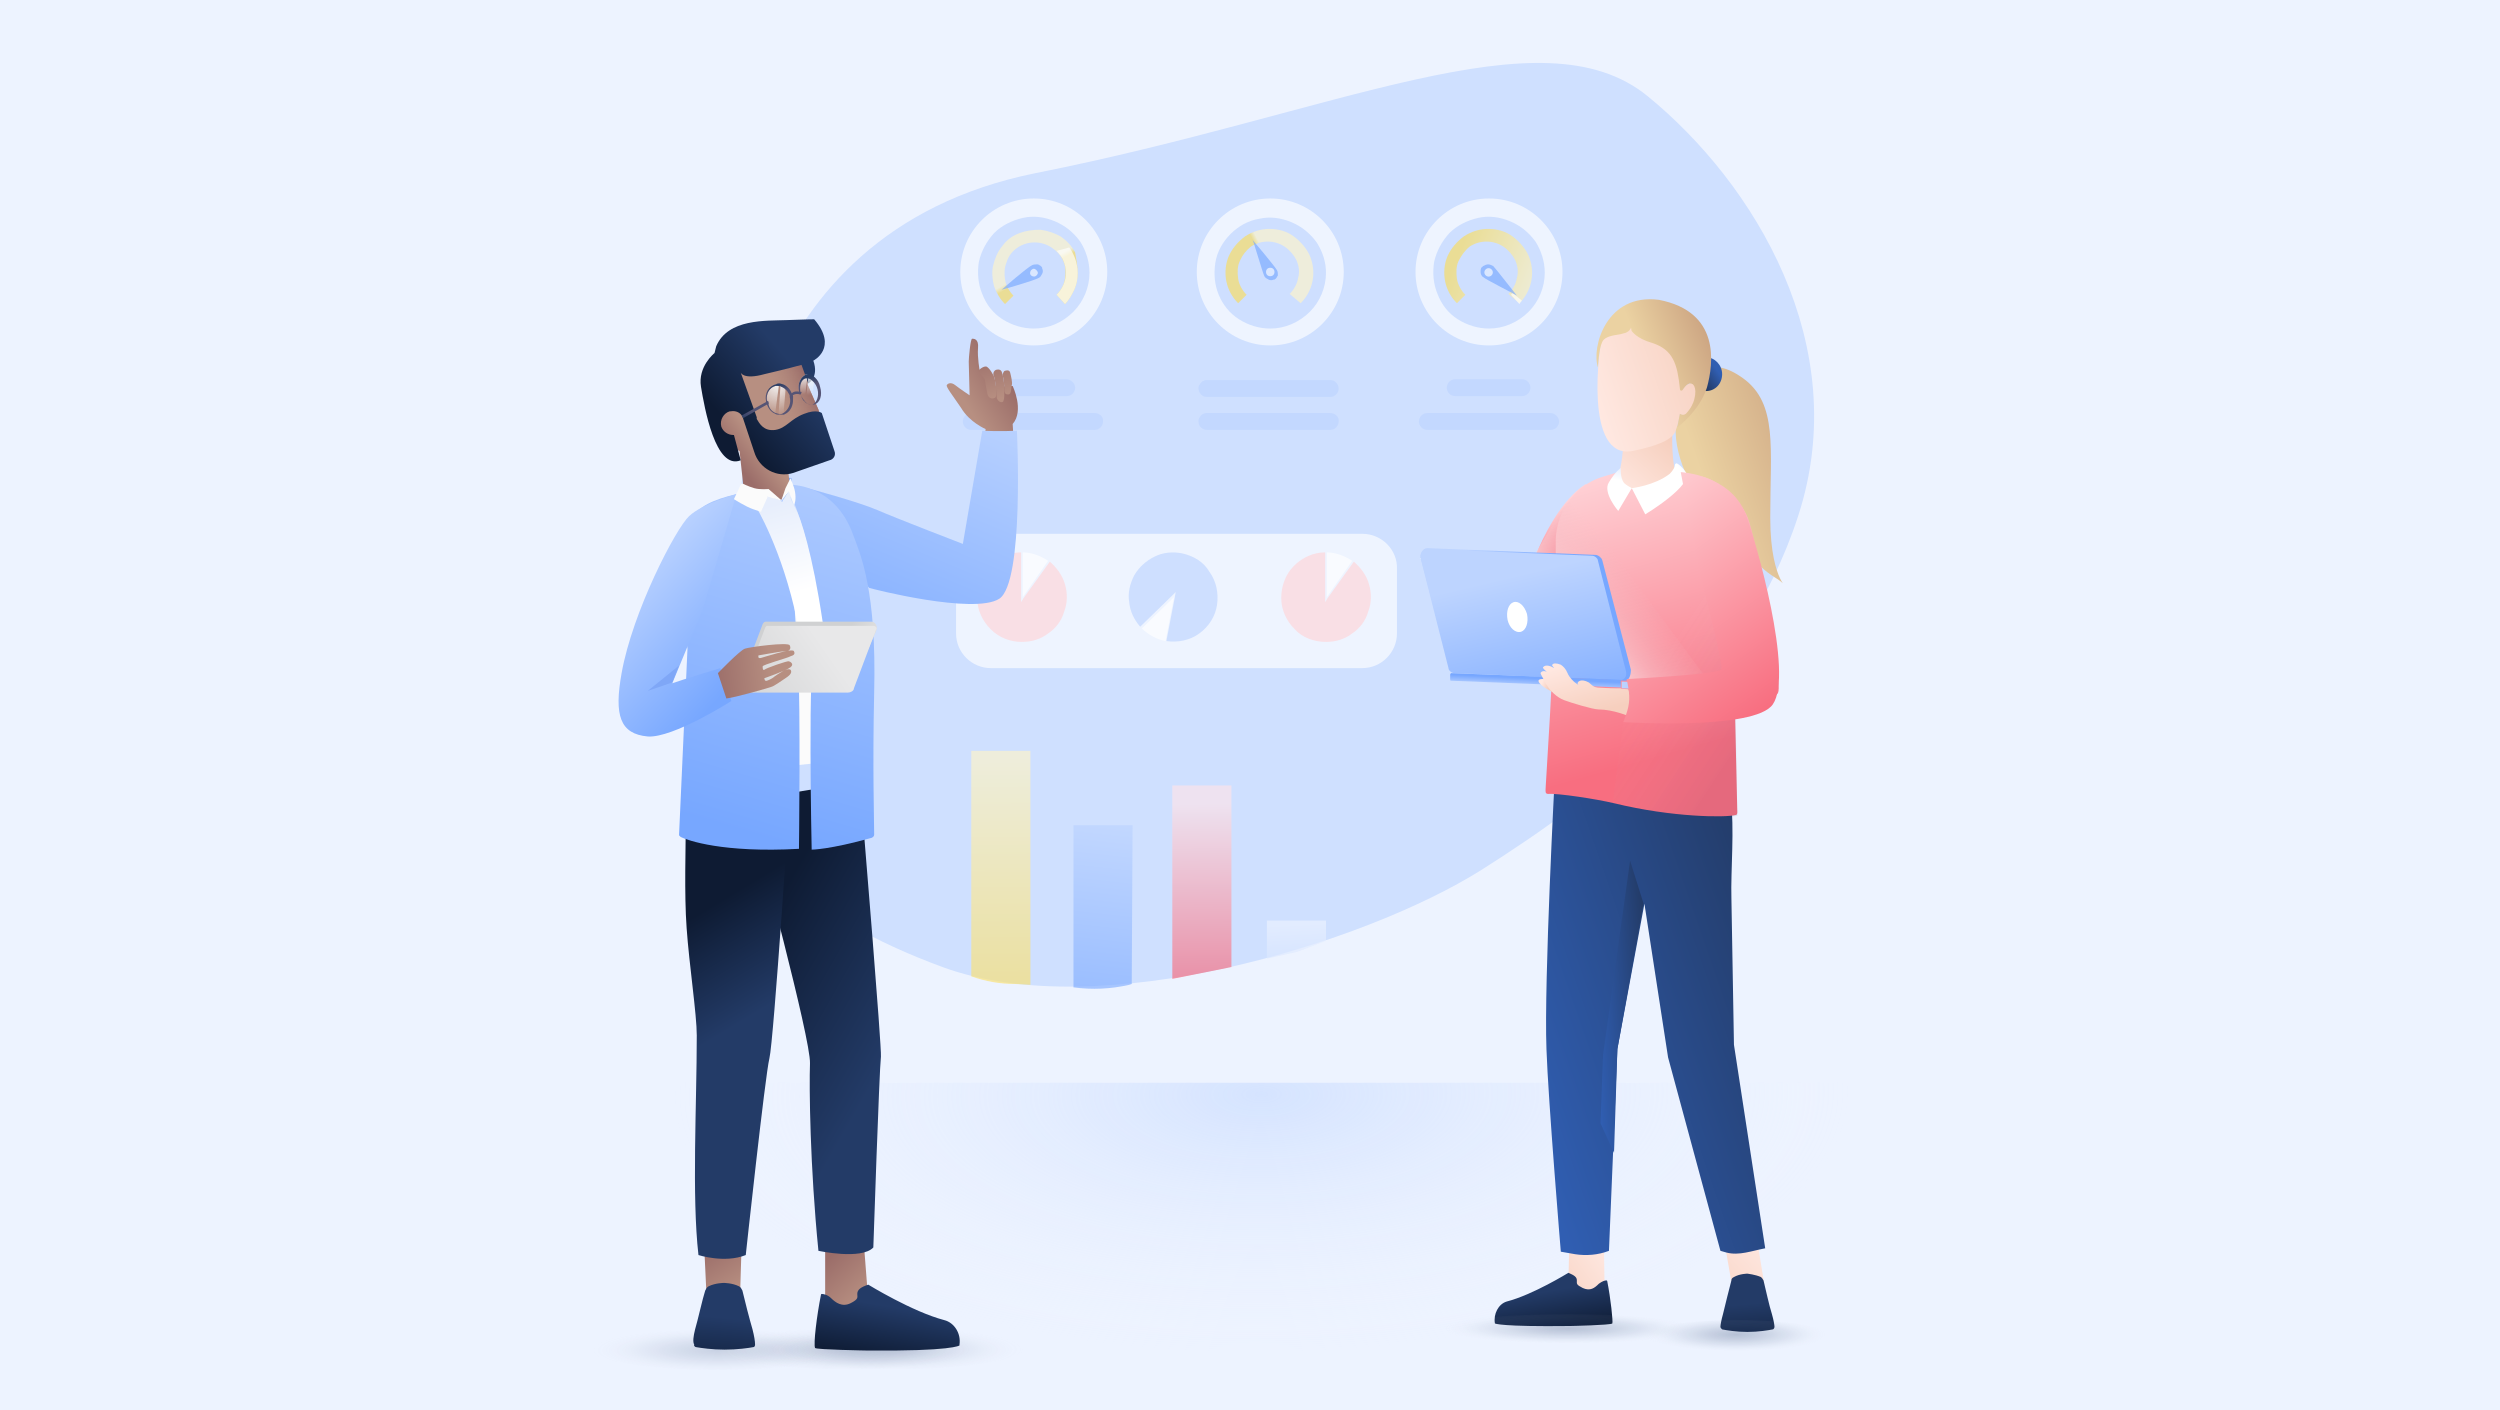 <svg width="296" height="167" viewBox="0 0 296 167" fill="none" xmlns="http://www.w3.org/2000/svg">
<path d="M296 0H0V167H296V0Z" fill="#EDF3FF"/>
<path d="M87.099 64.001C87.099 64.001 86.899 27.701 122.599 20.501C158.399 13.401 182.499 1.101 195.099 11.401C207.699 21.701 219.499 40.901 212.899 61.101C206.299 81.401 189.299 94.201 175.399 103.001C161.399 111.801 130.099 121.301 111.599 114.501C94.999 108.401 86.399 99.701 85.799 90.001C84.999 78.701 87.099 64.001 87.099 64.001Z" fill="#CFE0FF"/>
<path opacity="0.65" d="M161.299 63.203H117.299C114.999 63.203 113.199 65.103 113.199 67.303V75.003C113.199 77.303 115.099 79.103 117.299 79.103H161.299C163.599 79.103 165.399 77.203 165.399 75.003V67.403C165.499 65.103 163.599 63.203 161.299 63.203Z" fill="white"/>
<path opacity="0.65" d="M139.899 65.503C138.799 65.303 137.699 65.403 136.699 65.903C135.699 66.403 134.899 67.103 134.299 68.103C133.799 69.103 133.499 70.203 133.699 71.303C133.799 72.403 134.299 73.403 134.999 74.203L138.799 70.503L139.199 70.103L139.099 70.703L138.099 75.903C139.499 76.103 140.899 75.803 141.999 75.003C143.099 74.203 143.899 73.003 144.099 71.603C144.299 70.203 143.999 68.803 143.199 67.703C142.499 66.503 141.299 65.803 139.899 65.503Z" fill="#BDD4FF"/>
<path opacity="0.65" d="M135.199 74.403C135.999 75.203 136.999 75.703 137.999 75.903L138.999 70.703L135.199 74.403Z" fill="white"/>
<path opacity="0.65" d="M120.999 76.002C122.099 76.002 123.199 75.702 124.099 75.002C124.999 74.402 125.699 73.502 125.999 72.402C126.399 71.402 126.399 70.202 126.099 69.202C125.799 68.102 125.099 67.202 124.299 66.502L121.199 70.802L120.899 71.302V70.702V65.402C119.499 65.402 118.199 66.002 117.199 67.002C116.199 68.002 115.699 69.402 115.699 70.802C115.699 72.202 116.299 73.502 117.299 74.502C118.299 75.502 119.599 76.002 120.999 76.002Z" fill="#FFD4D8"/>
<path opacity="0.65" d="M124.098 66.402C123.198 65.802 122.098 65.402 121.098 65.402V70.702L124.098 66.402Z" fill="white"/>
<path opacity="0.65" d="M156.999 76.002C158.099 76.002 159.199 75.702 160.099 75.002C160.999 74.402 161.699 73.502 161.999 72.402C162.399 71.402 162.399 70.202 162.099 69.202C161.799 68.102 161.099 67.202 160.299 66.502L157.199 70.802L156.899 71.302V70.702V65.402C155.499 65.402 154.199 66.002 153.199 67.002C152.199 68.002 151.699 69.402 151.699 70.802C151.699 72.202 152.299 73.502 153.299 74.502C154.199 75.502 155.599 76.002 156.999 76.002Z" fill="#FFD4D8"/>
<path opacity="0.65" d="M160.098 66.402C159.198 65.802 158.098 65.402 157.098 65.402V70.702L160.098 66.402Z" fill="white"/>
<path opacity="0.65" d="M115 115.602V88.902H122V116.602L120.2 116.502C118.4 116.502 116.7 116.202 115 115.602Z" fill="url(#paint0_linear_19376_25303)"/>
<path opacity="0.65" d="M133.998 116.503L133.698 116.603C131.498 117.103 129.298 117.203 127.098 116.903V97.703H134.098L133.998 116.503Z" fill="url(#paint1_linear_19376_25303)"/>
<path opacity="0.65" d="M138.801 115.9V93H145.801V114.5L142.301 115.2L138.801 115.9Z" fill="url(#paint2_linear_19376_25303)"/>
<path opacity="0.65" d="M150 113.5V109H157V111.4L153.6 112.7L150 113.5Z" fill="url(#paint3_linear_19376_25303)"/>
<path opacity="0.65" d="M150.399 40.9C155.199 40.9 159.099 37 159.099 32.2C159.099 27.4 155.199 23.5 150.399 23.5C145.599 23.5 141.699 27.4 141.699 32.2C141.699 37 145.599 40.9 150.399 40.9Z" fill="white"/>
<path opacity="0.65" d="M150.397 38.903C149.097 38.903 147.797 38.503 146.697 37.803C145.597 37.103 144.797 36.103 144.297 34.903C143.797 33.703 143.697 32.403 143.897 31.103C144.097 29.803 144.797 28.603 145.697 27.703C146.597 26.803 147.797 26.103 149.097 25.903C150.397 25.603 151.697 25.803 152.897 26.303C154.097 26.803 155.097 27.603 155.897 28.703C156.597 29.803 156.997 31.003 156.997 32.303C156.997 34.003 156.297 35.703 155.097 36.903C153.797 38.203 152.097 38.903 150.397 38.903Z" fill="url(#paint4_linear_19376_25303)"/>
<path opacity="0.65" d="M153.998 35.902C154.698 35.202 155.198 34.302 155.398 33.302C155.598 32.302 155.498 31.302 155.098 30.302C154.698 29.402 153.998 28.602 153.198 28.002C152.398 27.402 151.398 27.102 150.298 27.102C149.298 27.102 148.298 27.402 147.398 28.002C146.598 28.602 145.898 29.402 145.498 30.302C145.098 31.202 144.998 32.302 145.198 33.302C145.398 34.302 145.898 35.202 146.598 35.902L147.598 34.902C147.098 34.402 146.698 33.702 146.598 33.002C146.498 32.302 146.498 31.502 146.798 30.902C147.098 30.202 147.498 29.702 148.098 29.202C148.698 28.802 149.398 28.602 150.098 28.602C150.798 28.602 151.498 28.802 152.098 29.202C152.698 29.602 153.198 30.202 153.498 30.802C153.798 31.502 153.898 32.202 153.698 32.902C153.598 33.602 153.198 34.302 152.698 34.802L153.998 35.902Z" fill="url(#paint5_linear_19376_25303)"/>
<path opacity="0.65" d="M148.301 28.402C148.401 28.502 151.001 31.602 151.201 32.002C151.301 32.202 151.301 32.402 151.301 32.602C151.201 32.802 151.101 33.002 150.901 33.102H150.801C150.601 33.202 150.401 33.202 150.201 33.102C150.001 33.002 149.801 32.902 149.701 32.702C149.501 32.302 148.401 28.502 148.301 28.402Z" fill="url(#paint6_linear_19376_25303)"/>
<path opacity="0.65" d="M150.398 32.703C150.698 32.703 150.898 32.503 150.898 32.203C150.898 31.903 150.698 31.703 150.398 31.703C150.098 31.703 149.898 31.903 149.898 32.203C149.898 32.503 150.098 32.703 150.398 32.703Z" fill="white"/>
<path opacity="0.65" d="M176.298 40.9C181.098 40.9 184.998 37 184.998 32.2C184.998 27.4 181.098 23.5 176.298 23.5C171.498 23.5 167.598 27.4 167.598 32.2C167.598 37 171.498 40.9 176.298 40.9Z" fill="white"/>
<path opacity="0.65" d="M176.3 38.901C175 38.901 173.7 38.501 172.6 37.801C171.5 37.101 170.7 36.101 170.2 34.801C169.7 33.601 169.6 32.301 169.8 31.001C170.1 29.701 170.7 28.601 171.6 27.601C172.5 26.701 173.7 26.101 175 25.801C176.3 25.501 177.6 25.701 178.8 26.201C180 26.701 181 27.501 181.8 28.601C182.5 29.701 182.9 31.001 182.9 32.301C182.9 34.001 182.2 35.701 181 36.901C179.7 38.201 178 38.901 176.3 38.901Z" fill="url(#paint7_linear_19376_25303)"/>
<path opacity="0.65" d="M179.9 35.902C180.6 35.202 181.1 34.302 181.3 33.302C181.5 32.302 181.4 31.302 181 30.302C180.6 29.402 179.9 28.602 179.1 28.002C178.3 27.402 177.3 27.102 176.2 27.102C175.2 27.102 174.2 27.402 173.3 28.002C172.5 28.602 171.8 29.402 171.4 30.302C171 31.202 170.9 32.302 171.1 33.302C171.3 34.302 171.8 35.202 172.5 35.902L173.5 34.902C173 34.402 172.6 33.702 172.5 33.002C172.4 32.302 172.4 31.502 172.7 30.902C173 30.302 173.4 29.702 174 29.202C174.6 28.802 175.3 28.602 176 28.602C176.7 28.602 177.4 28.802 178 29.202C178.6 29.602 179.1 30.202 179.4 30.802C179.7 31.502 179.8 32.202 179.6 32.902C179.5 33.602 179.1 34.302 178.6 34.802L179.9 35.902Z" fill="url(#paint8_linear_19376_25303)"/>
<path opacity="0.65" d="M180.198 35.603C180.098 35.703 179.998 35.803 179.898 36.003L178.898 34.903C178.998 34.803 179.098 34.703 179.098 34.703L180.198 35.603Z" fill="white"/>
<path opacity="0.65" d="M179.601 35.001C179.501 34.901 175.901 33.101 175.601 32.801C175.401 32.701 175.301 32.401 175.301 32.201C175.301 32.001 175.301 31.701 175.501 31.601C175.501 31.601 175.501 31.601 175.601 31.501C175.801 31.401 176.001 31.301 176.201 31.301C176.401 31.301 176.601 31.401 176.801 31.501C177.101 31.801 179.501 34.901 179.601 35.001Z" fill="url(#paint9_linear_19376_25303)"/>
<path opacity="0.65" d="M176.6 32.6C176.8 32.4 176.8 32.1 176.6 31.9C176.4 31.7 176.1 31.7 175.9 31.9C175.7 32.1 175.7 32.4 175.9 32.6C176.1 32.8 176.4 32.8 176.6 32.6Z" fill="white"/>
<path opacity="0.65" d="M122.399 40.9C127.199 40.9 131.099 37 131.099 32.2C131.099 27.4 127.199 23.5 122.399 23.5C117.599 23.5 113.699 27.4 113.699 32.2C113.699 37 117.599 40.9 122.399 40.9Z" fill="white"/>
<path opacity="0.65" d="M122.397 38.901C121.097 38.901 119.797 38.501 118.697 37.801C117.597 37.101 116.797 36.101 116.297 34.801C115.797 33.601 115.697 32.301 115.897 31.001C116.197 29.701 116.797 28.601 117.697 27.601C118.597 26.701 119.797 26.101 121.097 25.801C122.397 25.501 123.697 25.701 124.897 26.201C126.097 26.701 127.097 27.501 127.897 28.601C128.597 29.701 128.997 31.001 128.997 32.301C128.997 34.001 128.297 35.701 127.097 36.901C125.797 38.201 124.197 38.901 122.397 38.901Z" fill="url(#paint10_linear_19376_25303)"/>
<path opacity="0.65" d="M127.597 32.303C127.597 33.003 127.497 33.603 127.197 34.303C126.897 34.903 126.597 35.503 126.097 36.003L125.097 34.903C125.597 34.403 125.997 33.703 126.097 33.003C126.197 32.303 126.197 31.503 125.897 30.903C125.597 30.203 125.097 29.703 124.497 29.303C123.897 28.903 123.197 28.703 122.497 28.703C121.797 28.703 121.097 28.903 120.497 29.303C119.897 29.703 119.397 30.303 119.197 31.003C118.897 31.703 118.897 32.403 118.997 33.103C119.097 33.803 119.497 34.503 119.997 35.003L118.997 36.003C118.397 35.403 117.997 34.703 117.697 33.903C117.497 33.103 117.397 32.203 117.597 31.403C117.797 30.603 118.097 29.803 118.697 29.103C119.197 28.403 119.897 27.903 120.697 27.603C121.497 27.303 122.297 27.203 123.197 27.203C123.997 27.303 124.897 27.603 125.597 28.003C126.297 28.503 126.897 29.103 127.297 29.903C127.397 30.603 127.597 31.403 127.597 32.303Z" fill="url(#paint11_linear_19376_25303)"/>
<path opacity="0.65" d="M118.598 34.301C118.698 34.201 121.698 31.601 122.198 31.401C122.398 31.301 122.598 31.301 122.898 31.301C123.098 31.401 123.298 31.501 123.398 31.701C123.398 31.701 123.398 31.701 123.398 31.801C123.498 32.001 123.498 32.201 123.398 32.401C123.298 32.601 123.198 32.801 122.998 32.901C122.498 33.201 118.698 34.301 118.598 34.301Z" fill="url(#paint12_linear_19376_25303)"/>
<path opacity="0.65" d="M122.6 32.703C122.8 32.603 123 32.303 122.8 32.103C122.7 31.903 122.4 31.703 122.2 31.903C122 32.003 121.9 32.303 122 32.503C122.1 32.703 122.4 32.803 122.6 32.703Z" fill="white"/>
<path opacity="0.65" d="M127.598 32.301C127.598 33.001 127.498 33.601 127.198 34.301C126.898 34.901 126.598 35.501 126.098 36.001L125.098 34.901C125.798 34.201 126.198 33.301 126.198 32.301C126.198 31.301 125.798 30.401 125.098 29.701L126.598 29.301C127.198 30.101 127.598 31.201 127.598 32.301Z" fill="white"/>
<path opacity="0.65" d="M126.298 44.902H118.398C117.798 44.902 117.398 45.402 117.398 45.902C117.398 46.502 117.898 46.902 118.398 46.902H126.298C126.898 46.902 127.298 46.402 127.298 45.902C127.298 45.402 126.798 44.902 126.298 44.902Z" fill="#BDD4FF"/>
<path opacity="0.65" d="M129.6 48.902H115C114.4 48.902 114 49.402 114 49.902C114 50.502 114.5 50.902 115 50.902H129.6C130.2 50.902 130.6 50.402 130.6 49.902C130.7 49.402 130.2 48.902 129.6 48.902Z" fill="#BDD4FF"/>
<path opacity="0.65" d="M180.201 44.902H172.301C171.701 44.902 171.301 45.402 171.301 45.902C171.301 46.502 171.801 46.902 172.301 46.902H180.201C180.801 46.902 181.201 46.402 181.201 45.902C181.201 45.402 180.801 44.902 180.201 44.902Z" fill="#BDD4FF"/>
<path opacity="0.65" d="M183.6 48.902H169C168.4 48.902 168 49.402 168 49.902C168 50.502 168.5 50.902 169 50.902H183.6C184.2 50.902 184.6 50.402 184.6 49.902C184.6 49.402 184.1 48.902 183.6 48.902Z" fill="#BDD4FF"/>
<path opacity="0.65" d="M157.498 47H142.898C142.598 47 142.398 46.9 142.198 46.7C141.998 46.5 141.898 46.2 141.898 46C141.898 45.9 141.898 45.7 141.998 45.6C142.098 45.5 142.098 45.4 142.198 45.3C142.298 45.2 142.398 45.1 142.498 45.1C142.598 45 142.798 45 142.898 45H157.498C157.798 45 157.998 45.1 158.198 45.3C158.398 45.5 158.498 45.8 158.498 46C158.498 46.3 158.398 46.5 158.198 46.7C157.998 46.9 157.798 47 157.498 47Z" fill="#BDD4FF"/>
<path opacity="0.65" d="M157.498 48.902H142.898C142.298 48.902 141.898 49.402 141.898 49.902C141.898 50.502 142.398 50.902 142.898 50.902H157.498C158.098 50.902 158.498 50.402 158.498 49.902C158.598 49.402 158.098 48.902 157.498 48.902Z" fill="#BDD4FF"/>
<path d="M228 128.199H68V163.999H228V128.199Z" fill="url(#paint13_radial_19376_25303)"/>
<path opacity="0.9" d="M85 162.198C93.3 162.198 100 161.098 100 159.798C100 158.498 93.3 157.398 85 157.398C76.7 157.398 70 158.498 70 159.798C70 161.098 76.7 162.198 85 162.198Z" fill="url(#paint14_radial_19376_25303)"/>
<path opacity="0.9" d="M100 162.101C108.3 162.101 115 161.001 115 159.701C115 158.401 108.3 157.301 100 157.301C91.7 157.301 85 158.401 85 159.701C85 161.001 91.7 162.101 100 162.101Z" fill="url(#paint15_radial_19376_25303)"/>
<path opacity="0.9" d="M106.199 162.101C114.499 162.101 121.199 161.001 121.199 159.701C121.199 158.401 114.499 157.301 106.199 157.301C97.899 157.301 91.199 158.401 91.199 159.701C91.199 161.001 97.899 162.101 106.199 162.101Z" fill="url(#paint16_radial_19376_25303)"/>
<path d="M189.899 147.199L189.999 153.399L185.699 151.899L185.799 147.399L189.899 147.199Z" fill="url(#paint17_linear_19376_25303)"/>
<path d="M208.101 147.199L208.901 152.099L205.001 151.799L204.301 147.799L208.101 147.199Z" fill="url(#paint18_linear_19376_25303)"/>
<path d="M184.1 91.699C184.1 91.699 182.8 116.099 183.1 124.199C183.3 130.199 184.8 148.199 184.8 148.199L186.5 148.499C187.8 148.699 189.2 148.599 190.5 148.099L191.5 124.199L194.7 106.999L197.5 125.199L203.7 148.099L204.4 148.299C205.9 148.699 207.4 148.099 209 147.799L205.3 123.699L205 106.399C204.9 103.099 205.4 97.899 204.9 94.699L204 91.799L184.1 91.699Z" fill="url(#paint19_linear_19376_25303)"/>
<path d="M193 101.898L194.6 106.998L191.5 124.198L191.1 136.498L189.5 132.998L189.8 124.898L193 101.898Z" fill="url(#paint20_linear_19376_25303)"/>
<path d="M209.799 155.601C209.499 154.701 208.999 152.401 208.799 151.601C208.699 151.401 208.599 151.301 208.499 151.201C207.799 150.901 206.899 150.801 206.899 150.801C206.899 150.801 205.999 150.801 205.299 151.201C205.099 151.301 204.999 151.401 204.999 151.601C204.799 152.401 204.199 154.701 203.999 155.601C203.799 156.301 203.699 156.901 203.699 157.101C203.699 157.201 203.799 157.301 203.899 157.401C204.399 157.501 205.599 157.701 206.899 157.701C208.199 157.701 209.399 157.501 209.899 157.401C209.999 157.401 210.099 157.201 210.099 157.101C210.099 156.901 209.999 156.301 209.799 155.601Z" fill="url(#paint21_linear_19376_25303)"/>
<path d="M190.299 151.699C190.299 151.599 190.199 151.599 190.199 151.599C189.999 151.599 189.699 151.699 189.299 151.999C188.799 152.499 188.299 152.899 187.399 152.499C186.599 152.099 186.699 151.999 186.699 151.599C186.699 151.199 186.399 150.999 185.699 150.699C185.699 150.699 181.499 153.299 178.399 154.099C177.399 154.399 176.799 155.599 176.999 156.699C176.999 156.699 177.599 157.099 185.899 156.999C185.899 156.999 190.699 156.899 190.899 156.699C190.999 156.499 190.699 153.699 190.299 151.699Z" fill="url(#paint22_linear_19376_25303)"/>
<path d="M200.798 44.6C200.798 44.6 202.398 41.9 206.398 44.8C210.498 47.8 209.598 53 209.598 61.3C209.598 69.6 212.498 69.8 210.198 68.4C204.998 65.2 204.698 59.1 204.898 61.5C205.098 63.9 205.098 63.9 205.098 63.9C205.098 63.9 193.498 52.9 200.798 44.6Z" fill="url(#paint23_linear_19376_25303)"/>
<path d="M187.798 57.301C187.798 57.301 184.498 58.901 181.598 66.301C179.998 70.301 177.398 76.801 177.398 76.801L186.798 79.001L187.798 57.301Z" fill="url(#paint24_linear_19376_25303)"/>
<path d="M184.198 65.201C184.198 64.801 184.198 64.301 184.198 63.901C184.298 60.501 186.498 57.501 189.598 56.501L191.898 55.801C191.898 57.301 192.898 56.901 194.298 56.901H194.398L194.898 57.101H194.998C196.398 57.101 198.198 57.301 198.198 55.801H198.498L201.398 56.401C203.398 56.801 205.998 59.101 206.898 61.201C208.098 64.101 210.598 79.901 210.598 81.501C210.598 83.001 209.598 81.801 206.798 82.601C206.798 82.601 206.798 82.601 206.698 82.601L203.798 84.101C203.698 84.201 205.398 83.001 205.398 83.101L205.698 96.201C205.698 96.401 205.598 96.501 205.498 96.501C204.298 96.801 198.098 96.801 191.098 95.101C188.998 94.601 184.398 93.901 183.298 94.001C183.098 94.001 182.998 93.901 182.998 93.701C182.898 93.801 184.098 78.801 184.198 65.201Z" fill="url(#paint25_linear_19376_25303)"/>
<path d="M202.002 46.301C203.102 46.301 203.902 45.401 203.902 44.301C203.902 43.201 203.002 42.301 202.002 42.301C200.902 42.301 200.102 43.201 200.102 44.301C200.102 45.501 200.902 46.301 202.002 46.301Z" fill="url(#paint26_linear_19376_25303)"/>
<path d="M199.799 48.8C199.799 48.8 198.799 50.5 198.399 50.6C197.999 50.7 198.899 47.5 198.999 47.5C198.999 47.5 199.799 48.8 199.799 48.8Z" fill="url(#paint27_radial_19376_25303)"/>
<path d="M192.202 52.3C192.302 50.9 193.502 50.8 194.702 51.099C195.902 50.8 198.202 48 198.002 51.2C197.902 54.5 198.402 56.099 198.402 56.099C197.202 57.2 195.502 57.9 193.902 57.9C192.302 58 191.602 57.2 191.602 56.3C191.602 56.3 192.102 55.099 192.202 52.3Z" fill="url(#paint28_linear_19376_25303)"/>
<path d="M198.899 48.998C198.899 48.998 198.799 49.898 198.399 50.998C197.999 52.098 196.199 52.798 193.299 53.398C187.499 54.498 189.299 40.998 189.799 39.298C190.299 37.598 197.199 37.598 198.699 39.598C200.299 41.498 199.199 46.198 199.199 46.198C199.199 46.198 199.699 45.098 200.699 45.498C201.599 45.798 200.199 49.998 198.899 48.998Z" fill="url(#paint29_linear_19376_25303)"/>
<path d="M196.398 35.498C203.698 36.898 202.898 42.998 202.098 45.898C201.198 48.698 198.598 50.598 198.598 50.598C198.598 50.498 198.898 48.998 198.898 48.998C199.098 49.098 199.298 49.198 199.598 48.998C200.198 48.398 200.498 47.698 200.598 47.298C200.998 45.798 200.398 45.298 200.098 45.398C199.598 45.498 199.298 46.098 199.198 46.198C199.098 46.298 198.898 46.298 198.898 45.998C198.598 43.098 198.098 41.398 195.598 40.598C193.798 40.098 193.198 39.198 193.198 39.198C193.098 38.998 193.198 38.998 193.098 38.798C193.098 38.898 192.998 38.998 192.998 38.998C192.898 39.198 192.698 39.298 192.498 39.398C192.198 39.498 191.798 39.598 191.098 39.698C190.598 39.798 189.898 39.998 189.698 40.498C189.298 41.298 189.198 43.498 189.198 43.498C188.398 41.098 190.198 34.698 196.398 35.498Z" fill="url(#paint30_linear_19376_25303)"/>
<path d="M193.201 57.798L191.601 60.498C191.601 60.498 189.701 58.298 190.501 57.098C191.201 55.898 191.901 55.398 191.901 55.398C191.901 55.398 191.801 56.598 192.301 57.198C192.501 57.398 193.001 57.698 193.201 57.798Z" fill="url(#paint31_linear_19376_25303)"/>
<path opacity="0.9" d="M201.7 66.301L192.2 85.501L191 94.601C191 94.601 197.9 97.601 205.7 96.601L205.4 78.601L201.7 66.301Z" fill="url(#paint32_linear_19376_25303)"/>
<path d="M193.199 57.799L194.799 60.899C194.799 60.899 200.599 57.399 199.599 55.899C199.199 55.299 198.799 54.999 198.599 54.899C198.499 54.799 198.299 54.899 198.299 55.099C198.299 55.299 198.099 55.699 197.699 56.099C195.899 57.499 193.199 57.799 193.199 57.799Z" fill="url(#paint33_linear_19376_25303)"/>
<path d="M192.602 80.402L202.702 81.202L186.002 58.602L181.802 65.502L168.102 66.102L192.602 80.402Z" fill="url(#paint34_linear_19376_25303)"/>
<path d="M192.399 80.598L172.299 79.598C171.999 79.598 171.599 79.298 171.599 78.998L168.199 65.998C168.099 65.498 168.499 64.898 168.999 64.898L188.899 65.698C189.199 65.698 189.599 65.998 189.699 66.298L193.099 79.298C193.099 79.898 192.899 80.598 192.399 80.598Z" fill="url(#paint35_linear_19376_25303)"/>
<path d="M191.699 80.5L172.199 79.7C171.899 79.7 171.499 79.4 171.499 79.1L168.199 66.1C168.099 65.6 168.499 65 168.999 65L188.499 65.8C188.799 65.8 189.199 66.1 189.199 66.4L192.499 79.4C192.699 80.1 192.299 80.6 191.699 80.5Z" fill="url(#paint36_linear_19376_25303)"/>
<path d="M191.899 81.399L171.799 80.599C171.699 80.599 171.699 80.499 171.699 80.399V79.899C171.699 79.799 171.799 79.699 171.799 79.699L191.899 80.499V81.399Z" fill="url(#paint37_linear_19376_25303)"/>
<path d="M200.1 80.899C200.2 80.899 200.3 80.999 200.3 81.099V81.599C200.3 81.699 200.2 81.799 200.1 81.799L192 81.499V80.699" fill="url(#paint38_linear_19376_25303)"/>
<path d="M180.099 74.8C180.699 74.6 180.999 73.7 180.799 72.7C180.499 71.7 179.799 71.1 179.199 71.3C178.599 71.5 178.299 72.4 178.499 73.4C178.699 74.3 179.399 75 180.099 74.8Z" fill="white"/>
<path d="M182.8 80.401C182.8 80.401 181.8 80.301 182.3 80.901C182.6 81.301 183.6 81.901 184.1 82.001C184.6 82.101 182.8 80.401 182.8 80.401Z" fill="url(#paint39_linear_19376_25303)"/>
<path d="M189.298 84.001C188.598 84.001 185.998 83.201 185.198 82.901C184.398 82.601 183.398 81.801 182.798 80.501C182.698 80.301 182.398 79.801 182.398 79.701C182.498 79.401 182.998 79.401 183.198 79.601C182.998 79.401 182.598 79.101 182.698 79.001C182.998 78.601 183.698 78.901 183.998 79.101C183.898 78.901 183.698 78.801 183.798 78.701C183.898 78.501 184.298 78.501 184.798 78.701C185.098 78.901 185.398 79.201 185.598 79.701C185.798 80.201 186.398 80.801 186.598 80.901C186.798 81.101 187.898 81.601 188.998 81.401C190.798 81.501 192.798 81.601 192.798 81.601L192.898 81.901C193.198 83.001 193.298 83.801 193.098 84.901C192.898 84.801 190.998 84.001 189.298 84.001Z" fill="url(#paint40_linear_19376_25303)"/>
<path d="M192.002 81.5C190.902 81.5 190.002 81.7 189.302 81.5C188.502 81.3 188.402 81 188.102 80.8C187.202 80.3 186.702 80.7 186.802 81C187.102 81.5 187.902 82.1 187.902 82.1C187.902 82.1 188.602 82.4 189.502 82.6C189.502 82.6 189.902 82.6 190.302 82.9" fill="url(#paint41_linear_19376_25303)"/>
<path d="M198.999 55.898C198.999 55.898 204.899 56.198 206.699 60.898C207.899 63.998 212.399 79.798 209.899 83.398C207.799 86.498 192.199 85.498 192.199 85.498L192.499 84.698C192.999 83.298 192.999 82.398 192.699 80.898L192.599 80.398C192.599 80.398 202.799 79.898 203.799 79.298C204.199 79.098 201.399 68.498 201.399 68.498" fill="url(#paint42_linear_19376_25303)"/>
<path opacity="0.9" d="M185.7 159.002C194 159.002 200.7 158.302 200.7 157.302C200.7 156.402 194 155.602 185.7 155.602C177.4 155.602 170.7 156.302 170.7 157.302C170.6 158.202 177.4 159.002 185.7 159.002Z" fill="url(#paint43_radial_19376_25303)"/>
<path opacity="0.9" d="M205.599 159.901C211.599 159.901 216.499 159.101 216.499 158.101C216.499 157.101 211.599 156.301 205.599 156.301C199.599 156.301 194.699 157.101 194.699 158.101C194.699 159.001 199.599 159.901 205.599 159.901Z" fill="url(#paint44_radial_19376_25303)"/>
<path d="M116.699 50.802C116.699 50.802 114.799 50.002 113.799 48.302C112.699 46.702 111.999 45.802 112.099 45.602C112.199 45.402 112.599 45.202 113.099 45.602C113.599 46.002 114.799 46.802 114.799 46.802C114.799 46.802 114.699 43.202 114.699 42.802C114.699 42.402 114.899 40.102 115.099 40.102C115.299 40.102 115.899 40.102 115.799 41.202C115.699 42.302 115.999 43.902 115.999 43.902L117.699 45.802L119.899 45.702C119.899 45.702 121.299 48.602 119.899 50.202L120.099 53.402L116.399 52.902L116.699 50.802Z" fill="url(#paint45_linear_19376_25303)"/>
<path d="M115.801 43.902C115.801 43.902 116.401 43.302 116.801 43.402C117.201 43.602 117.601 44.402 117.701 44.602C117.801 44.802 118.201 46.902 117.801 47.102C117.401 47.302 117.001 47.102 116.901 46.602C116.801 46.102 116.601 45.002 116.601 44.902C116.501 44.802 115.801 43.902 115.801 43.902Z" fill="url(#paint46_linear_19376_25303)"/>
<path d="M117.899 43.8C117.899 43.8 118.399 43.6 118.599 44C118.799 44.5 118.899 45.4 118.899 45.7C118.899 46 118.999 47.5 118.699 47.6C118.399 47.7 117.999 47.4 117.999 46.9C117.999 46.4 117.799 44.8 117.699 44.6C117.599 44.5 117.499 44 117.899 43.8Z" fill="url(#paint47_linear_19376_25303)"/>
<path d="M118.999 43.902C118.999 43.902 119.499 43.702 119.599 44.102C119.699 44.502 119.899 45.302 119.799 45.602C119.699 45.802 119.799 46.702 119.399 46.702C118.999 46.702 118.899 46.602 118.899 45.802C118.899 45.002 118.699 44.402 118.699 44.402C118.699 44.402 118.799 43.902 118.999 43.902Z" fill="url(#paint48_linear_19376_25303)"/>
<path d="M116.302 51C116.302 51 118.502 51.1 120.402 51C120.402 51 121.302 69 118.302 70.9C115.302 72.8 103.102 69.7 102.902 69.6C102.702 69.5 96.802 60.8 96.802 60.8L95.602 57.8C95.602 57.8 101.602 59.4 103.902 60.4C106.202 61.4 114.002 64.4 114.002 64.4L116.302 51Z" fill="url(#paint49_linear_19376_25303)"/>
<path d="M97.699 147.599V155.199H102.899L102.199 146.199L97.699 147.599Z" fill="url(#paint50_linear_19376_25303)"/>
<path d="M89.602 99.299C89.602 99.299 96.002 122.999 95.902 125.899C95.802 128.799 95.902 138.099 96.902 148.099C96.902 148.099 102.002 149.199 103.402 147.699C103.402 147.699 104.102 126.799 104.302 125.099C104.402 123.999 102.202 97.499 102.202 97.499L97.802 93.199L92.902 93.999L89.602 99.299Z" fill="url(#paint51_linear_19376_25303)"/>
<path d="M83.698 154.402H87.598L87.798 147.602L83.398 148.002L83.698 154.402Z" fill="url(#paint52_linear_19376_25303)"/>
<path d="M83.398 91.699C83.398 91.699 81.198 91.699 81.198 97.299C81.198 100.199 80.998 105.799 81.298 109.899C81.598 114.199 82.498 120.099 82.498 122.599C82.498 130.799 81.898 141.599 82.698 148.599C82.698 148.599 85.798 149.599 88.298 148.599C88.298 148.599 90.598 127.299 91.098 125.299C91.598 123.399 93.598 93.099 93.598 93.099L83.398 91.699Z" fill="url(#paint53_linear_19376_25303)"/>
<path d="M82.299 157.398C82.599 156.398 83.199 153.698 83.499 152.798C83.599 152.598 83.699 152.398 83.899 152.298C84.699 151.898 85.699 151.898 85.699 151.898C85.699 151.898 86.699 151.898 87.499 152.298C87.699 152.398 87.799 152.598 87.899 152.798C88.099 153.698 88.799 156.398 89.099 157.398C89.299 158.198 89.399 158.798 89.399 159.198C89.399 159.398 89.299 159.498 89.199 159.498C88.699 159.598 87.299 159.798 85.799 159.798C84.299 159.798 82.999 159.598 82.399 159.498C82.299 159.498 82.099 159.298 82.199 159.198C81.999 158.898 82.099 158.198 82.299 157.398Z" fill="url(#paint54_linear_19376_25303)"/>
<path d="M97.202 153.302C97.202 153.202 97.302 153.202 97.302 153.202C97.502 153.202 98.002 153.302 98.402 153.702C98.902 154.202 99.702 154.802 100.702 154.302C101.702 153.802 101.502 153.602 101.502 153.202C101.502 152.702 101.902 152.402 102.802 152.102C102.802 152.102 108.002 155.302 111.802 156.302C113.002 156.602 113.802 157.902 113.602 159.202V159.302C113.602 159.302 112.802 160.002 102.602 159.902C102.602 159.902 96.702 159.802 96.502 159.602C96.302 159.102 96.702 155.802 97.202 153.302Z" fill="url(#paint55_linear_19376_25303)"/>
<path d="M99.1 70.398L94 71.998L91 77.498L89.5 91.098L98.2 90.198L99.1 70.398Z" fill="#FBFBFB"/>
<path d="M80.598 99.101C81.398 99.501 85.598 101.001 94.598 100.501C94.598 100.501 94.798 83.501 94.498 78.501C94.098 71.101 92.998 57.801 92.998 57.801C92.998 57.801 85.198 58.001 82.598 60.501C80.098 62.901 80.798 72.401 81.398 76.801L80.398 98.901C80.498 99.001 80.498 99.001 80.598 99.101Z" fill="url(#paint56_linear_19376_25303)"/>
<path d="M93.701 56.601C93.701 56.601 92.201 56.401 90.801 56.601C89.401 56.801 87.801 57.201 87.801 57.201V59.001C87.801 59.001 89.701 59.601 91.101 59.401C92.501 59.201 93.801 58.301 93.801 58.301L93.701 56.601Z" fill="url(#paint57_linear_19376_25303)"/>
<path d="M96.502 76.999C95.602 77.499 96.102 100.599 96.102 100.599C96.102 100.599 98.202 100.599 103.202 99.199C103.402 99.099 103.502 98.999 103.502 98.799C103.502 97.299 103.302 90.799 103.502 81.999C103.802 69.899 101.902 65.699 101.002 63.299C98.802 57.199 93.502 57.399 93.502 57.399L93.102 57.899C94.902 59.499 98.602 75.799 96.502 76.999Z" fill="url(#paint58_linear_19376_25303)"/>
<path d="M93.698 58.802C93.698 58.802 93.298 58.602 94.198 60.202C94.798 61.302 96.198 65.502 97.398 73.602C97.598 75.202 96.498 77.002 96.498 77.002L94.398 73.602C92.598 64.902 89.398 59.802 89.398 59.802L90.998 58.702C91.498 58.602 91.698 59.202 92.198 59.102C92.298 59.102 92.498 59.402 92.598 59.402C92.698 59.402 92.698 59.202 92.698 59.202C92.898 59.102 93.298 58.102 93.498 58.102L93.698 58.802Z" fill="url(#paint59_linear_19376_25303)"/>
<path d="M87.499 52.8L88.199 59.3H88.299C89.599 59.8 89.899 57.6 92.499 59.2C92.699 58.9 93.299 57.1 93.599 58.6L92.899 51L87.199 51.6L87.499 52.8Z" fill="url(#paint60_linear_19376_25303)"/>
<path d="M87.302 53.302L84.602 50.802C84.602 50.802 85.102 47.902 84.902 47.702C84.702 47.502 87.502 42.402 87.502 42.402L96.202 41.602L95.602 45.502L96.902 48.502L97.402 50.102C97.802 51.002 97.502 52.102 96.702 52.802L93.502 55.402L87.302 53.302Z" fill="url(#paint61_linear_19376_25303)"/>
<path d="M87.302 53.302L84.602 50.802C84.602 50.802 85.102 47.902 84.902 47.702C84.702 47.502 87.502 42.402 87.502 42.402L96.202 41.602L95.602 45.502L96.902 48.502L97.402 50.102C97.802 51.002 97.502 52.102 96.702 52.802L93.502 55.402L87.302 53.302Z" fill="url(#paint62_linear_19376_25303)"/>
<path d="M82.998 45.801C82.598 43.401 84.598 41.801 84.598 41.801L84.798 41.001C86.198 37.701 90.698 38.001 93.098 37.901C95.498 37.801 96.398 37.801 96.398 37.801C99.298 41.201 96.298 42.701 96.298 42.701C96.998 44.701 95.698 45.401 95.698 45.401L94.898 43.201C94.898 43.201 93.098 43.701 90.498 44.301C87.998 45.001 87.698 44.101 87.698 44.101L89.598 49.401C89.598 49.501 89.598 49.501 89.598 49.601C89.898 50.101 90.398 51.101 91.798 50.901C93.098 50.701 93.598 49.601 95.198 49.001C96.698 48.401 97.298 48.901 97.298 48.901L98.798 53.401C98.998 53.901 98.698 54.401 98.198 54.501L93.898 56.001C91.998 56.601 89.898 55.501 89.298 53.501L87.998 49.601C87.998 49.501 87.898 49.401 87.898 49.301C87.598 48.801 87.098 48.601 86.498 48.701H86.398C85.698 48.901 85.198 49.701 85.398 50.501C85.598 51.101 86.198 51.501 86.798 51.501H86.898L87.698 54.501C84.698 55.701 83.398 48.201 82.998 45.801Z" fill="url(#paint63_linear_19376_25303)"/>
<path d="M93.4 58.202L92.5 59.302L93 57.802L93.6 56.602L94 57.702C94.2 58.302 94.3 59.302 94 59.802" fill="#FBFBFB"/>
<path d="M95.398 47.8V47.5L95.698 44.7V44.5C95.998 44.5 96.198 44.6 96.398 44.9V45.1L96.098 47.8V48.1L95.398 47.8Z" fill="url(#paint64_linear_19376_25303)"/>
<path d="M94.598 46.301C94.598 46.401 94.598 46.501 94.698 46.501C94.698 46.601 94.698 46.601 94.798 46.701C94.898 47.001 95.098 47.301 95.298 47.501V47.201L95.598 44.601V44.301C95.498 44.301 95.498 44.301 95.498 44.301C94.798 44.601 94.398 45.401 94.598 46.301Z" fill="url(#paint65_linear_19376_25303)"/>
<path d="M92.199 49.002C92.299 49.002 92.499 49.002 92.599 49.002C92.699 49.002 92.699 48.902 92.799 48.902V48.602L92.999 46.302V46.002C92.799 45.802 92.599 45.702 92.399 45.602V45.802L92.199 48.802V49.002Z" fill="url(#paint66_radial_19376_25303)"/>
<path d="M90.8 47.502C90.8 47.602 90.8 47.602 90.8 47.702C90.8 47.802 90.8 47.802 90.9 47.902C91.1 48.402 91.4 48.802 91.8 49.002V48.802L92.2 45.802V45.602C92.1 45.602 92 45.602 91.8 45.702C91.1 45.802 90.7 46.602 90.8 47.502Z" fill="url(#paint67_radial_19376_25303)"/>
<path d="M94.598 46.301C94.598 46.401 94.598 46.501 94.698 46.501C94.698 46.601 94.698 46.601 94.798 46.701C94.898 47.001 95.098 47.301 95.298 47.501C95.398 47.601 95.398 47.701 95.498 47.701C95.698 47.901 95.898 47.901 96.198 47.901C96.298 47.901 96.398 47.901 96.398 47.901C97.098 47.701 97.398 46.801 97.098 45.801C96.998 45.301 96.798 45.001 96.498 44.701C96.298 44.501 95.998 44.301 95.798 44.301C95.698 44.301 95.698 44.301 95.598 44.301C95.498 44.301 95.498 44.301 95.498 44.301C94.798 44.601 94.398 45.401 94.598 46.301ZM95.398 44.801C95.498 44.801 95.498 44.801 95.398 44.801C95.498 44.801 95.598 44.801 95.598 44.801C95.898 44.801 96.098 45.001 96.298 45.201C96.498 45.401 96.698 45.701 96.798 46.101C96.998 46.901 96.698 47.701 96.198 47.901C96.098 47.901 96.098 47.901 96.098 47.901C95.898 47.901 95.598 47.801 95.398 47.701C95.298 47.601 95.298 47.501 95.198 47.501C94.998 47.301 94.898 47.001 94.798 46.701V46.601C94.598 45.601 94.898 44.901 95.398 44.801Z" fill="url(#paint68_linear_19376_25303)"/>
<path d="M90.7 47.498C90.7 47.598 90.7 47.598 90.7 47.698C90.7 47.798 90.7 47.798 90.8 47.898C91 48.398 91.3 48.798 91.8 48.998C91.9 49.098 92.1 49.098 92.3 49.098C92.4 49.098 92.6 49.098 92.8 49.098C92.9 49.098 92.9 48.998 93 48.998C93.4 48.798 93.7 48.398 93.8 47.998C93.9 47.698 93.9 47.398 93.9 47.098C93.9 46.998 93.9 46.998 93.9 46.898C93.9 46.798 93.8 46.698 93.8 46.698C93.7 46.498 93.6 46.198 93.4 45.998C93.2 45.798 93 45.598 92.7 45.498C92.6 45.498 92.4 45.398 92.3 45.398C92.2 45.398 92 45.398 91.9 45.498C91 45.698 90.5 46.598 90.7 47.498ZM90.8 47.398C90.7 46.598 91.1 45.898 91.8 45.698C91.9 45.698 92 45.698 92.1 45.698C92.2 45.698 92.4 45.698 92.5 45.798C92.8 45.898 93 46.098 93.2 46.298C93.3 46.498 93.4 46.598 93.5 46.798V46.898V46.998C93.7 47.698 93.4 48.398 92.9 48.798C92.8 48.898 92.7 48.898 92.6 48.998C92.5 48.998 92.3 49.098 92.2 48.998C92.1 48.998 91.9 48.898 91.8 48.898C91.4 48.698 91.1 48.398 91 47.898V47.798C90.9 47.498 90.9 47.498 90.8 47.398Z" fill="url(#paint69_linear_19376_25303)"/>
<path d="M93.5 46.8C93.6 46.7 93.6 46.7 93.7 46.6C94 46.3 94.4 46.3 94.7 46.4C94.8 46.4 94.8 46.4 94.9 46.4V46.5L94.8 46.7C94.8 46.7 94.8 46.7 94.7 46.7C94.5 46.6 94.1 46.6 93.7 46.9L93.5 46.8Z" fill="url(#paint70_linear_19376_25303)"/>
<path d="M87.801 49.2L88.001 49.5L90.801 47.9L91.001 47.8V47.7C91.001 47.6 91.001 47.5 90.901 47.5L90.701 47.6L87.801 49.2Z" fill="url(#paint71_linear_19376_25303)"/>
<path d="M100.698 81.602H87.398L90.298 73.902C90.398 73.702 90.498 73.602 90.698 73.602H103.198C103.598 73.602 103.898 74.102 103.798 74.502L103.698 74.802L100.698 81.602Z" fill="url(#paint72_linear_19376_25303)"/>
<path d="M85.298 79.1C85.298 79.1 80.698 80.5 79.598 80.9L83.198 72.2L87.198 58.5C87.198 58.5 83.198 59.6 81.598 61.1C79.998 62.6 74.898 72.4 73.598 79.7C72.698 84.7 73.398 86.9 76.698 87.2C79.698 87.4 86.598 83 86.598 83L85.298 79.1Z" fill="url(#paint73_linear_19376_25303)"/>
<path d="M76.699 81.801L79.599 80.801L80.399 78.801L76.699 81.801Z" fill="url(#paint74_linear_19376_25303)"/>
<path d="M100.401 82.002H88.201C87.901 82.002 87.701 81.702 87.901 81.502L90.601 74.302C90.701 74.102 90.801 74.102 90.901 74.102H103.401C103.701 74.102 103.901 74.402 103.701 74.602L101.101 81.502C101.101 81.802 100.701 82.002 100.401 82.002Z" fill="url(#paint75_linear_19376_25303)"/>
<path d="M85 79.7C85 79.7 87.6 77 88.2 76.8C88.8 76.6 93.3 76 93.5 76.4C93.7 76.8 93.5 77.1 93 77.1C92.5 77.1 89.9 77.6 89.8 77.6C89.8 77.7 89.7 78 90.1 77.9C90.5 77.8 93.8 76.7 94 77.1C94.2 77.5 93.9 77.6 93.6 77.7C93.3 77.9 90.3 78.7 90.3 78.9C90.3 79.1 90.3 79.4 90.5 79.3C90.7 79.1 93.3 78.2 93.4 78.3C93.5 78.3 94.1 78.6 93.6 79C93.1 79.4 90.5 80.3 90.5 80.3C90.5 80.3 90.5 80.7 90.8 80.6C91.1 80.5 91.5 80.3 91.7 80.1C92 79.9 93.2 79 93.6 79.3C93.9 79.7 93.3 80.1 93 80.3C92.7 80.5 91.7 81.2 91.4 81.3C91.2 81.4 87 82.6 86 82.7L85 79.7Z" fill="url(#paint76_linear_19376_25303)"/>
<path d="M92.598 59.299L90.998 57.899C90.998 57.899 89.998 57.999 89.298 57.799C88.598 57.599 87.798 57.199 87.798 57.199L86.898 59.099C86.898 59.099 88.298 59.999 89.198 60.299C90.098 60.599 90.098 60.599 90.098 60.599L90.898 58.799L92.598 59.299Z" fill="#FBFBFB"/>
<defs>
<linearGradient id="paint0_linear_19376_25303" x1="118.645" y1="121.839" x2="118.423" y2="89.703" gradientUnits="userSpaceOnUse">
<stop stop-color="#F9DC5C"/>
<stop offset="1" stop-color="#FFF5C8"/>
</linearGradient>
<linearGradient id="paint1_linear_19376_25303" x1="129.115" y1="119.664" x2="131.617" y2="97.137" gradientUnits="userSpaceOnUse">
<stop stop-color="#77A7FF"/>
<stop offset="1" stop-color="#BDD4FF"/>
</linearGradient>
<linearGradient id="paint2_linear_19376_25303" x1="142.397" y1="119.878" x2="142.191" y2="95.172" gradientUnits="userSpaceOnUse">
<stop stop-color="#F64F64"/>
<stop offset="1" stop-color="#FFE4E8"/>
</linearGradient>
<linearGradient id="paint3_linear_19376_25303" x1="153.945" y1="120.211" x2="153.421" y2="109.411" gradientUnits="userSpaceOnUse">
<stop offset="0.001" stop-color="#BDD4FF"/>
<stop offset="0.999" stop-color="#EDF3FF"/>
</linearGradient>
<linearGradient id="paint4_linear_19376_25303" x1="150.347" y1="-5366.31" x2="150.347" y2="-5813.47" gradientUnits="userSpaceOnUse">
<stop stop-color="#BDD4FF"/>
<stop offset="1" stop-color="#EDF3FF"/>
</linearGradient>
<linearGradient id="paint5_linear_19376_25303" x1="150.257" y1="32.196" x2="150.748" y2="31.945" gradientUnits="userSpaceOnUse">
<stop stop-color="#F9DC5C"/>
<stop offset="1" stop-color="#FFF5C8"/>
</linearGradient>
<linearGradient id="paint6_linear_19376_25303" x1="161.887" y1="30.792" x2="164.121" y2="30.792" gradientUnits="userSpaceOnUse">
<stop stop-color="#77A7FF"/>
<stop offset="1" stop-color="#BDD4FF"/>
</linearGradient>
<linearGradient id="paint7_linear_19376_25303" x1="176.255" y1="-5366.31" x2="176.255" y2="-5813.47" gradientUnits="userSpaceOnUse">
<stop stop-color="#BDD4FF"/>
<stop offset="1" stop-color="#EDF3FF"/>
</linearGradient>
<linearGradient id="paint8_linear_19376_25303" x1="172.443" y1="30.507" x2="182.463" y2="34.552" gradientUnits="userSpaceOnUse">
<stop stop-color="#F9DC5C"/>
<stop offset="1" stop-color="#FFF5C8"/>
</linearGradient>
<linearGradient id="paint9_linear_19376_25303" x1="1289.05" y1="2018.73" x2="1314.72" y2="2064.57" gradientUnits="userSpaceOnUse">
<stop stop-color="#77A7FF"/>
<stop offset="1" stop-color="#BDD4FF"/>
</linearGradient>
<linearGradient id="paint10_linear_19376_25303" x1="122.405" y1="-5366.31" x2="122.405" y2="-5813.47" gradientUnits="userSpaceOnUse">
<stop stop-color="#BDD4FF"/>
<stop offset="1" stop-color="#EDF3FF"/>
</linearGradient>
<linearGradient id="paint11_linear_19376_25303" x1="122.5" y1="32.429" x2="122.206" y2="31.893" gradientUnits="userSpaceOnUse">
<stop stop-color="#F9DC5C"/>
<stop offset="1" stop-color="#FFF5C8"/>
</linearGradient>
<linearGradient id="paint12_linear_19376_25303" x1="1526.1" y1="647.389" x2="1546.66" y2="656.379" gradientUnits="userSpaceOnUse">
<stop stop-color="#77A7FF"/>
<stop offset="1" stop-color="#BDD4FF"/>
</linearGradient>
<radialGradient id="paint13_radial_19376_25303" cx="0" cy="0" r="1" gradientUnits="userSpaceOnUse" gradientTransform="translate(149.276 129.576) rotate(-0.264) scale(80.477 35.43)">
<stop offset="0.003" stop-color="#BDD4FF" stop-opacity="0.5"/>
<stop offset="0.862" stop-color="#EDF3FF" stop-opacity="0"/>
</radialGradient>
<radialGradient id="paint14_radial_19376_25303" cx="0" cy="0" r="1" gradientUnits="userSpaceOnUse" gradientTransform="translate(84.978 159.881) scale(15.037 2.734)">
<stop stop-color="#233B67" stop-opacity="0.2"/>
<stop offset="0.184" stop-color="#263E69" stop-opacity="0.163"/>
<stop offset="0.323" stop-color="#304670" stop-opacity="0.135"/>
<stop offset="0.448" stop-color="#40557B" stop-opacity="0.11"/>
<stop offset="0.565" stop-color="#57698B" stop-opacity="0.087"/>
<stop offset="0.676" stop-color="#75849F" stop-opacity="0.065"/>
<stop offset="0.782" stop-color="#99A4B9" stop-opacity="0.044"/>
<stop offset="0.885" stop-color="#C5CBD7" stop-opacity="0.023"/>
<stop offset="0.983" stop-color="#F6F7F8" stop-opacity="0.01"/>
<stop offset="1" stop-color="white" stop-opacity="0"/>
</radialGradient>
<radialGradient id="paint15_radial_19376_25303" cx="0" cy="0" r="1" gradientUnits="userSpaceOnUse" gradientTransform="translate(100.029 159.794) scale(15.03 2.733)">
<stop stop-color="#233B67" stop-opacity="0.2"/>
<stop offset="0.184" stop-color="#263E69" stop-opacity="0.163"/>
<stop offset="0.323" stop-color="#304670" stop-opacity="0.135"/>
<stop offset="0.448" stop-color="#40557B" stop-opacity="0.11"/>
<stop offset="0.565" stop-color="#57698B" stop-opacity="0.087"/>
<stop offset="0.676" stop-color="#75849F" stop-opacity="0.065"/>
<stop offset="0.782" stop-color="#99A4B9" stop-opacity="0.044"/>
<stop offset="0.885" stop-color="#C5CBD7" stop-opacity="0.023"/>
<stop offset="0.983" stop-color="#F6F7F8" stop-opacity="0.01"/>
<stop offset="1" stop-color="white" stop-opacity="0"/>
</radialGradient>
<radialGradient id="paint16_radial_19376_25303" cx="0" cy="0" r="1" gradientUnits="userSpaceOnUse" gradientTransform="translate(106.196 159.794) scale(15.031 2.733)">
<stop stop-color="#233B67" stop-opacity="0.2"/>
<stop offset="0.184" stop-color="#263E69" stop-opacity="0.163"/>
<stop offset="0.323" stop-color="#304670" stop-opacity="0.135"/>
<stop offset="0.448" stop-color="#40557B" stop-opacity="0.11"/>
<stop offset="0.565" stop-color="#57698B" stop-opacity="0.087"/>
<stop offset="0.676" stop-color="#75849F" stop-opacity="0.065"/>
<stop offset="0.782" stop-color="#99A4B9" stop-opacity="0.044"/>
<stop offset="0.885" stop-color="#C5CBD7" stop-opacity="0.023"/>
<stop offset="0.983" stop-color="#F6F7F8" stop-opacity="0.01"/>
<stop offset="1" stop-color="white" stop-opacity="0"/>
</radialGradient>
<linearGradient id="paint17_linear_19376_25303" x1="182.869" y1="154.001" x2="190.676" y2="148.478" gradientUnits="userSpaceOnUse">
<stop stop-color="#F6CFBE"/>
<stop offset="1" stop-color="#FFE8E1"/>
</linearGradient>
<linearGradient id="paint18_linear_19376_25303" x1="200.757" y1="155.238" x2="209.576" y2="147.371" gradientUnits="userSpaceOnUse">
<stop stop-color="#F6CFBE"/>
<stop offset="1" stop-color="#FFE8E1"/>
</linearGradient>
<linearGradient id="paint19_linear_19376_25303" x1="213.271" y1="113.981" x2="178.217" y2="126.128" gradientUnits="userSpaceOnUse">
<stop stop-color="#233B67"/>
<stop offset="1" stop-color="#305EB2"/>
</linearGradient>
<linearGradient id="paint20_linear_19376_25303" x1="195.56" y1="118.942" x2="188.388" y2="119.543" gradientUnits="userSpaceOnUse">
<stop stop-color="#233B67"/>
<stop offset="1" stop-color="#305EB2"/>
</linearGradient>
<linearGradient id="paint21_linear_19376_25303" x1="207.221" y1="160.967" x2="206.624" y2="154.409" gradientUnits="userSpaceOnUse">
<stop stop-color="#0E1B33"/>
<stop offset="1" stop-color="#233B67"/>
</linearGradient>
<linearGradient id="paint22_linear_19376_25303" x1="184.31" y1="158.126" x2="183.403" y2="152.862" gradientUnits="userSpaceOnUse">
<stop stop-color="#0E1B33"/>
<stop offset="1" stop-color="#233B67"/>
</linearGradient>
<linearGradient id="paint23_linear_19376_25303" x1="202.012" y1="57.928" x2="215.396" y2="53.256" gradientUnits="userSpaceOnUse">
<stop offset="0.001" stop-color="#EBD2A2"/>
<stop offset="0.998" stop-color="#CDA683"/>
</linearGradient>
<linearGradient id="paint24_linear_19376_25303" x1="183.051" y1="67.65" x2="179.916" y2="63.196" gradientUnits="userSpaceOnUse">
<stop stop-color="#F86E80"/>
<stop offset="0.999" stop-color="#FFD4D8"/>
</linearGradient>
<linearGradient id="paint25_linear_19376_25303" x1="198.2" y1="89.185" x2="188.709" y2="55.515" gradientUnits="userSpaceOnUse">
<stop stop-color="#F86E80"/>
<stop offset="0.999" stop-color="#FFD4D8"/>
</linearGradient>
<linearGradient id="paint26_linear_19376_25303" x1="201.275" y1="44.846" x2="203.105" y2="43.558" gradientUnits="userSpaceOnUse">
<stop stop-color="#233B67"/>
<stop offset="1" stop-color="#305EB2"/>
</linearGradient>
<radialGradient id="paint27_radial_19376_25303" cx="0" cy="0" r="1" gradientUnits="userSpaceOnUse" gradientTransform="translate(199.245 45.477) rotate(-175.903) scale(5.738 5.788)">
<stop stop-color="#E8E8E9"/>
<stop offset="1" stop-color="#D0D1D3"/>
</radialGradient>
<linearGradient id="paint28_linear_19376_25303" x1="197.306" y1="51.701" x2="191.444" y2="58.177" gradientUnits="userSpaceOnUse">
<stop stop-color="#F6CFBE"/>
<stop offset="1" stop-color="#FFE8E1"/>
</linearGradient>
<linearGradient id="paint29_linear_19376_25303" x1="203.139" y1="42.105" x2="188.622" y2="47.166" gradientUnits="userSpaceOnUse">
<stop stop-color="#F6CFBE"/>
<stop offset="1" stop-color="#FFE8E1"/>
</linearGradient>
<linearGradient id="paint30_linear_19376_25303" x1="195.021" y1="43.531" x2="202.547" y2="40.498" gradientUnits="userSpaceOnUse">
<stop offset="0.001" stop-color="#EBD2A2"/>
<stop offset="0.998" stop-color="#CDA683"/>
</linearGradient>
<linearGradient id="paint31_linear_19376_25303" x1="192.629" y1="52.833" x2="191.903" y2="56.932" gradientUnits="userSpaceOnUse">
<stop stop-color="#BDD4FF"/>
<stop offset="1" stop-color="white"/>
</linearGradient>
<linearGradient id="paint32_linear_19376_25303" x1="206.695" y1="87.206" x2="194.852" y2="79.452" gradientUnits="userSpaceOnUse">
<stop stop-color="#233B67" stop-opacity="0.1"/>
<stop offset="0.101" stop-color="#304770" stop-opacity="0.09"/>
<stop offset="0.289" stop-color="#536588" stop-opacity="0.071"/>
<stop offset="0.542" stop-color="#8A97AE" stop-opacity="0.046"/>
<stop offset="0.848" stop-color="#D7DBE3" stop-opacity="0.015"/>
<stop offset="1" stop-color="white" stop-opacity="0"/>
</linearGradient>
<linearGradient id="paint33_linear_19376_25303" x1="202.69" y1="52.456" x2="198.869" y2="55.547" gradientUnits="userSpaceOnUse">
<stop stop-color="#BDD4FF"/>
<stop offset="1" stop-color="white"/>
</linearGradient>
<linearGradient id="paint34_linear_19376_25303" x1="184.209" y1="74.611" x2="192.828" y2="67.46" gradientUnits="userSpaceOnUse">
<stop stop-color="white"/>
<stop offset="0.089" stop-color="#FDF1F2" stop-opacity="0.911"/>
<stop offset="0.269" stop-color="#F9DBDE" stop-opacity="0.732"/>
<stop offset="0.465" stop-color="#F7CBD0" stop-opacity="0.535"/>
<stop offset="0.689" stop-color="#F5C2C8" stop-opacity="0.311"/>
<stop offset="1" stop-color="#F5BFC5" stop-opacity="0"/>
</linearGradient>
<linearGradient id="paint35_linear_19376_25303" x1="184.672" y1="72.809" x2="173.451" y2="72.621" gradientUnits="userSpaceOnUse">
<stop stop-color="#77A7FF"/>
<stop offset="1" stop-color="#BDD4FF"/>
</linearGradient>
<linearGradient id="paint36_linear_19376_25303" x1="183.748" y1="87.304" x2="179.253" y2="68.194" gradientUnits="userSpaceOnUse">
<stop stop-color="#77A7FF"/>
<stop offset="1" stop-color="#BDD4FF"/>
</linearGradient>
<linearGradient id="paint37_linear_19376_25303" x1="181.86" y1="80.34" x2="181.809" y2="81.426" gradientUnits="userSpaceOnUse">
<stop stop-color="#77A7FF"/>
<stop offset="1" stop-color="#BDD4FF"/>
</linearGradient>
<linearGradient id="paint38_linear_19376_25303" x1="200.47" y1="81.302" x2="192.123" y2="81.012" gradientUnits="userSpaceOnUse">
<stop stop-color="#77A7FF"/>
<stop offset="1" stop-color="#BDD4FF"/>
</linearGradient>
<linearGradient id="paint39_linear_19376_25303" x1="183.432" y1="81.153" x2="182.539" y2="80.834" gradientUnits="userSpaceOnUse">
<stop stop-color="#F6CFBE"/>
<stop offset="1" stop-color="#FFE8E1"/>
</linearGradient>
<linearGradient id="paint40_linear_19376_25303" x1="188.638" y1="84.5" x2="186.851" y2="78.232" gradientUnits="userSpaceOnUse">
<stop stop-color="#F6CFBE"/>
<stop offset="1" stop-color="#FFE8E1"/>
</linearGradient>
<linearGradient id="paint41_linear_19376_25303" x1="190.207" y1="84.055" x2="188.42" y2="77.786" gradientUnits="userSpaceOnUse">
<stop stop-color="#F6CFBE"/>
<stop offset="1" stop-color="#FFE8E1"/>
</linearGradient>
<linearGradient id="paint42_linear_19376_25303" x1="207.954" y1="84.786" x2="189.534" y2="59.21" gradientUnits="userSpaceOnUse">
<stop stop-color="#F86E80"/>
<stop offset="0.999" stop-color="#FFD4D8"/>
</linearGradient>
<radialGradient id="paint43_radial_19376_25303" cx="0" cy="0" r="1" gradientUnits="userSpaceOnUse" gradientTransform="translate(185.678 157.297) scale(15.03 1.929)">
<stop stop-color="#233B67" stop-opacity="0.3"/>
<stop offset="0.184" stop-color="#263E69" stop-opacity="0.245"/>
<stop offset="0.323" stop-color="#304670" stop-opacity="0.203"/>
<stop offset="0.448" stop-color="#40557B" stop-opacity="0.166"/>
<stop offset="0.565" stop-color="#57698B" stop-opacity="0.131"/>
<stop offset="0.676" stop-color="#75849F" stop-opacity="0.097"/>
<stop offset="0.782" stop-color="#99A4B9" stop-opacity="0.065"/>
<stop offset="0.885" stop-color="#C5CBD7" stop-opacity="0.034"/>
<stop offset="0.983" stop-color="#F6F7F8" stop-opacity="0.01"/>
<stop offset="1" stop-color="white" stop-opacity="0"/>
</radialGradient>
<radialGradient id="paint44_radial_19376_25303" cx="0" cy="0" r="1" gradientUnits="userSpaceOnUse" gradientTransform="translate(205.572 158) scale(10.896 2.16)">
<stop stop-color="#233B67" stop-opacity="0.3"/>
<stop offset="0.184" stop-color="#263E69" stop-opacity="0.245"/>
<stop offset="0.323" stop-color="#304670" stop-opacity="0.203"/>
<stop offset="0.448" stop-color="#40557B" stop-opacity="0.166"/>
<stop offset="0.565" stop-color="#57698B" stop-opacity="0.131"/>
<stop offset="0.676" stop-color="#75849F" stop-opacity="0.097"/>
<stop offset="0.782" stop-color="#99A4B9" stop-opacity="0.065"/>
<stop offset="0.885" stop-color="#C5CBD7" stop-opacity="0.034"/>
<stop offset="0.983" stop-color="#F6F7F8" stop-opacity="0.01"/>
<stop offset="1" stop-color="white" stop-opacity="0"/>
</radialGradient>
<linearGradient id="paint45_linear_19376_25303" x1="114.827" y1="48.557" x2="119.714" y2="45.467" gradientUnits="userSpaceOnUse">
<stop stop-color="#B78F81"/>
<stop offset="1" stop-color="#9B6D69"/>
</linearGradient>
<linearGradient id="paint46_linear_19376_25303" x1="117.408" y1="47.369" x2="116.211" y2="41.532" gradientUnits="userSpaceOnUse">
<stop stop-color="#B78F81"/>
<stop offset="1" stop-color="#9B6D69"/>
</linearGradient>
<linearGradient id="paint47_linear_19376_25303" x1="118.624" y1="47.114" x2="117.427" y2="41.277" gradientUnits="userSpaceOnUse">
<stop stop-color="#B78F81"/>
<stop offset="1" stop-color="#9B6D69"/>
</linearGradient>
<linearGradient id="paint48_linear_19376_25303" x1="119.673" y1="46.901" x2="118.477" y2="41.063" gradientUnits="userSpaceOnUse">
<stop stop-color="#B78F81"/>
<stop offset="1" stop-color="#9B6D69"/>
</linearGradient>
<linearGradient id="paint49_linear_19376_25303" x1="105.358" y1="84.246" x2="120.527" y2="47.986" gradientUnits="userSpaceOnUse">
<stop stop-color="#77A7FF"/>
<stop offset="1" stop-color="#BDD4FF"/>
</linearGradient>
<linearGradient id="paint50_linear_19376_25303" x1="102.438" y1="153.47" x2="98.168" y2="148.823" gradientUnits="userSpaceOnUse">
<stop stop-color="#B78F81"/>
<stop offset="1" stop-color="#9B6D69"/>
</linearGradient>
<linearGradient id="paint51_linear_19376_25303" x1="87.232" y1="115" x2="105.158" y2="125.216" gradientUnits="userSpaceOnUse">
<stop stop-color="#0E1B33"/>
<stop offset="1" stop-color="#233B67"/>
</linearGradient>
<linearGradient id="paint52_linear_19376_25303" x1="86.943" y1="152.933" x2="83.716" y2="147.828" gradientUnits="userSpaceOnUse">
<stop stop-color="#B78F81"/>
<stop offset="1" stop-color="#9B6D69"/>
</linearGradient>
<linearGradient id="paint53_linear_19376_25303" x1="81.087" y1="109.149" x2="88.131" y2="120.823" gradientUnits="userSpaceOnUse">
<stop stop-color="#0E1B33"/>
<stop offset="1" stop-color="#233B67"/>
</linearGradient>
<linearGradient id="paint54_linear_19376_25303" x1="85.242" y1="163.592" x2="85.93" y2="156.033" gradientUnits="userSpaceOnUse">
<stop stop-color="#0E1B33"/>
<stop offset="1" stop-color="#233B67"/>
</linearGradient>
<linearGradient id="paint55_linear_19376_25303" x1="104.541" y1="161.219" x2="105.657" y2="154.739" gradientUnits="userSpaceOnUse">
<stop stop-color="#0E1B33"/>
<stop offset="1" stop-color="#233B67"/>
</linearGradient>
<linearGradient id="paint56_linear_19376_25303" x1="83.49" y1="97.234" x2="98.725" y2="45.296" gradientUnits="userSpaceOnUse">
<stop stop-color="#77A7FF"/>
<stop offset="1" stop-color="#BDD4FF"/>
</linearGradient>
<linearGradient id="paint57_linear_19376_25303" x1="93.805" y1="57.722" x2="87.699" y2="58.321" gradientUnits="userSpaceOnUse">
<stop stop-color="#7FA7F7"/>
<stop offset="1" stop-color="#C0D3FA"/>
</linearGradient>
<linearGradient id="paint58_linear_19376_25303" x1="91.996" y1="99.725" x2="107.23" y2="47.788" gradientUnits="userSpaceOnUse">
<stop stop-color="#77A7FF"/>
<stop offset="1" stop-color="#BDD4FF"/>
</linearGradient>
<linearGradient id="paint59_linear_19376_25303" x1="94.746" y1="70.128" x2="91.786" y2="59.661" gradientUnits="userSpaceOnUse">
<stop stop-color="white"/>
<stop offset="1" stop-color="#E7EEFC"/>
</linearGradient>
<linearGradient id="paint60_linear_19376_25303" x1="91.356" y1="54.47" x2="88.606" y2="56.586" gradientUnits="userSpaceOnUse">
<stop stop-color="#B78F81"/>
<stop offset="1" stop-color="#9B6D69"/>
</linearGradient>
<linearGradient id="paint61_linear_19376_25303" x1="88.418" y1="50.653" x2="85.668" y2="52.769" gradientUnits="userSpaceOnUse">
<stop stop-color="#B78F81"/>
<stop offset="1" stop-color="#9B6D69"/>
</linearGradient>
<linearGradient id="paint62_linear_19376_25303" x1="92.03" y1="48.337" x2="96.296" y2="46.515" gradientUnits="userSpaceOnUse">
<stop stop-color="#B78F81" stop-opacity="0"/>
<stop offset="1" stop-color="#9B6D69"/>
</linearGradient>
<linearGradient id="paint63_linear_19376_25303" x1="87.254" y1="51.385" x2="95.086" y2="44.588" gradientUnits="userSpaceOnUse">
<stop stop-color="#0E1B33"/>
<stop offset="1" stop-color="#233B67"/>
</linearGradient>
<linearGradient id="paint64_linear_19376_25303" x1="96.013" y1="44.362" x2="95.931" y2="46.78" gradientUnits="userSpaceOnUse">
<stop stop-color="#F7F7F7"/>
<stop offset="1" stop-color="#F7F7F7" stop-opacity="0"/>
</linearGradient>
<linearGradient id="paint65_linear_19376_25303" x1="95.088" y1="44.262" x2="95.005" y2="46.726" gradientUnits="userSpaceOnUse">
<stop stop-color="#F7F7F7"/>
<stop offset="1" stop-color="#F7F7F7" stop-opacity="0"/>
</linearGradient>
<radialGradient id="paint66_radial_19376_25303" cx="0" cy="0" r="1" gradientUnits="userSpaceOnUse" gradientTransform="translate(92.045 45.364) rotate(172.973) scale(3.169 3.785)">
<stop stop-color="#F7F7F7"/>
<stop offset="1" stop-color="#F7F7F7" stop-opacity="0"/>
</radialGradient>
<radialGradient id="paint67_radial_19376_25303" cx="0" cy="0" r="1" gradientUnits="userSpaceOnUse" gradientTransform="translate(92.023 45.417) rotate(173.691) scale(3.588 3.855)">
<stop stop-color="#F7F7F7"/>
<stop offset="1" stop-color="#F7F7F7" stop-opacity="0"/>
</radialGradient>
<linearGradient id="paint68_linear_19376_25303" x1="95.716" y1="45.613" x2="95.515" y2="44.69" gradientUnits="userSpaceOnUse">
<stop offset="0.002" stop-color="#555475"/>
<stop offset="1" stop-color="#273C64"/>
</linearGradient>
<linearGradient id="paint69_linear_19376_25303" x1="92.016" y1="46.415" x2="91.815" y2="45.492" gradientUnits="userSpaceOnUse">
<stop offset="0.002" stop-color="#555475"/>
<stop offset="1" stop-color="#273C64"/>
</linearGradient>
<linearGradient id="paint70_linear_19376_25303" x1="94.014" y1="45.984" x2="93.813" y2="45.061" gradientUnits="userSpaceOnUse">
<stop offset="0.002" stop-color="#555475"/>
<stop offset="1" stop-color="#273C64"/>
</linearGradient>
<linearGradient id="paint71_linear_19376_25303" x1="89.307" y1="48.619" x2="88.76" y2="50.174" gradientUnits="userSpaceOnUse">
<stop offset="0.002" stop-color="#555475"/>
<stop offset="1" stop-color="#273C64"/>
</linearGradient>
<linearGradient id="paint72_linear_19376_25303" x1="102.821" y1="81.237" x2="98.353" y2="79.068" gradientUnits="userSpaceOnUse">
<stop stop-color="#E8E8E9"/>
<stop offset="1" stop-color="#D0D1D2"/>
</linearGradient>
<linearGradient id="paint73_linear_19376_25303" x1="88.228" y1="79.356" x2="74.626" y2="66.775" gradientUnits="userSpaceOnUse">
<stop stop-color="#77A7FF"/>
<stop offset="1" stop-color="#BDD4FF"/>
</linearGradient>
<linearGradient id="paint74_linear_19376_25303" x1="79.657" y1="80.311" x2="93.757" y2="79.379" gradientUnits="userSpaceOnUse">
<stop stop-color="#7FA7F7"/>
<stop offset="1" stop-color="#C0D3FA"/>
</linearGradient>
<linearGradient id="paint75_linear_19376_25303" x1="97.673" y1="76.681" x2="86.504" y2="84.482" gradientUnits="userSpaceOnUse">
<stop stop-color="#E8E8E9"/>
<stop offset="1" stop-color="#D0D1D2"/>
</linearGradient>
<linearGradient id="paint76_linear_19376_25303" x1="91.594" y1="79.293" x2="84.356" y2="80.192" gradientUnits="userSpaceOnUse">
<stop stop-color="#B78F81"/>
<stop offset="1" stop-color="#9B6D69"/>
</linearGradient>
</defs>
</svg>
